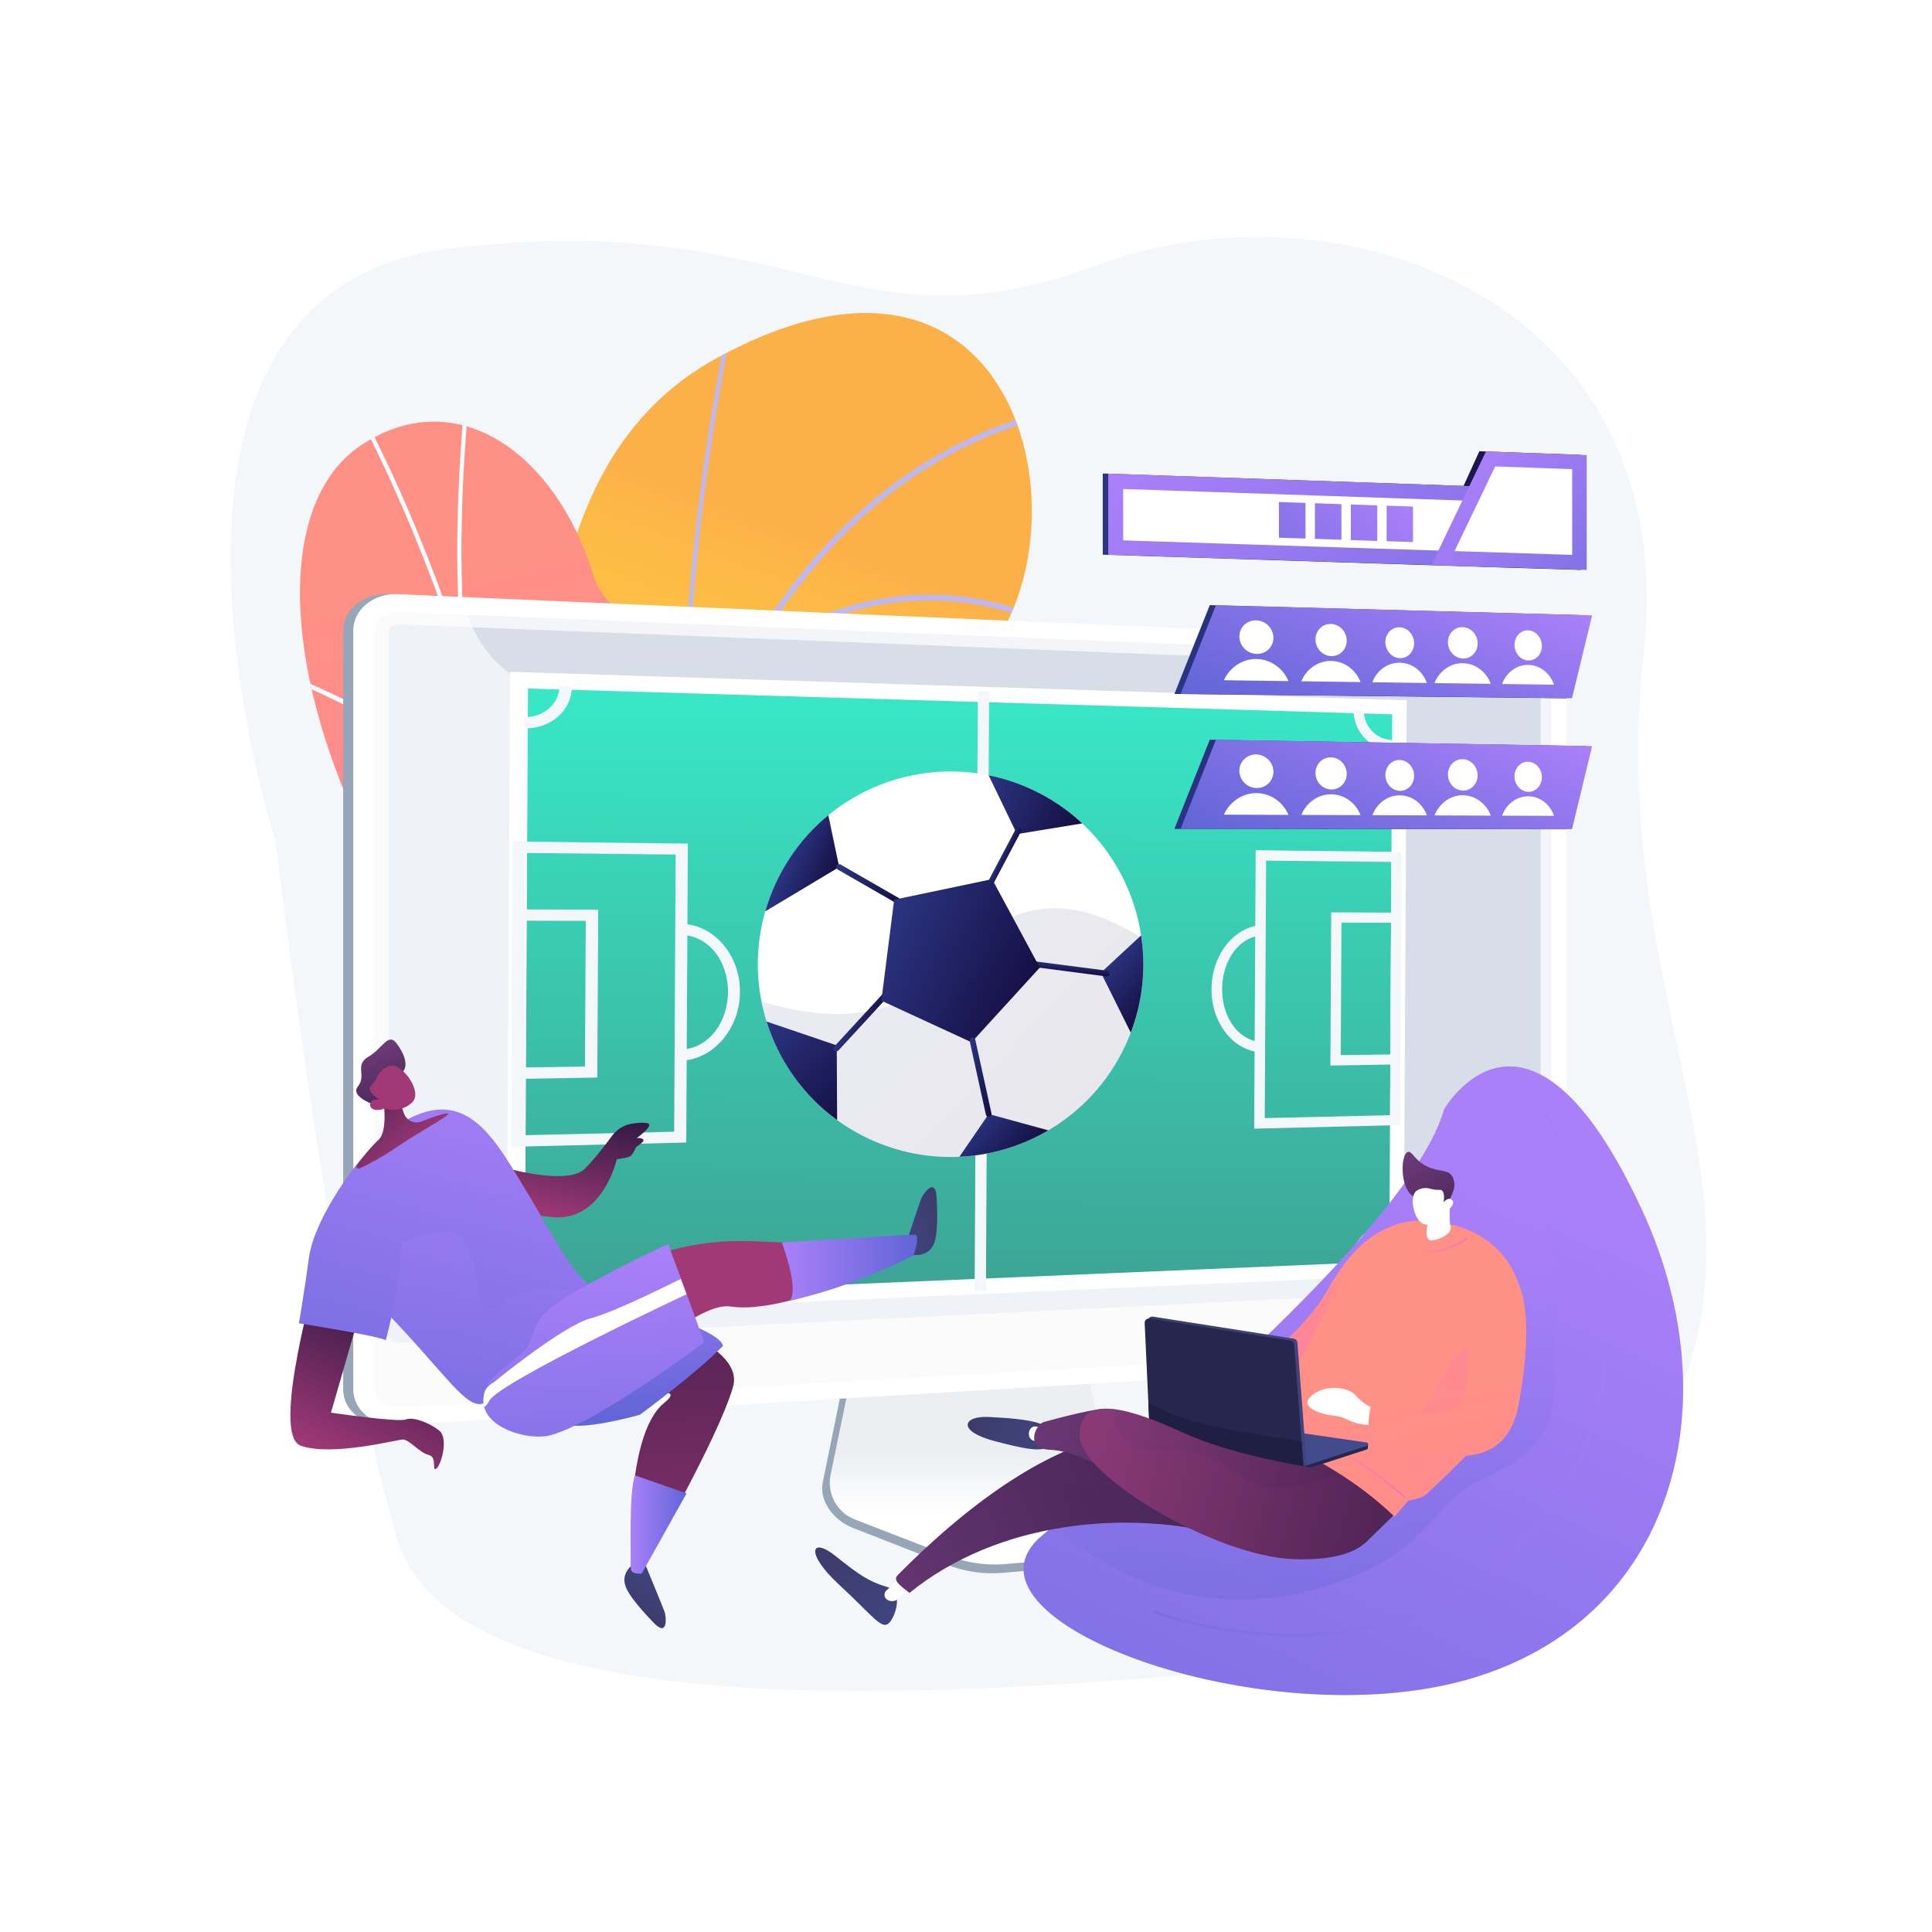 <?xml version="1.0" encoding="utf-8"?>
<!-- Generator: Adobe Illustrator 27.5.0, SVG Export Plug-In . SVG Version: 6.00 Build 0)  -->
<svg version="1.1" xmlns="http://www.w3.org/2000/svg" xmlns:xlink="http://www.w3.org/1999/xlink" x="0px" y="0px"
	 viewBox="0 0 3710 3710" style="enable-background:new 0 0 3710 3710;" xml:space="preserve">
<g id="Background">
	<g>
		<g>
			<rect style="fill:#FFFFFF;" width="3710" height="3710"/>
		</g>
	</g>
</g>
<g id="Illustration">
	<g>
		<path style="fill:#F4F7FA;" d="M3156.469,1252.867c74.719-680.547-585.066-916.981-1052.803-742.733
			c-471.532,175.662-580.849-115.53-1243.896-32.331C188.4,562.045,529.265,1615.927,529.265,1615.927
			S636.09,2532.344,762.65,2954.759c125.875,420.131,1330.766,268.13,1623.874,255.593c291.421-12.466,544.65,11.595,798.2-449.706
			C3437.809,2300.186,3081.997,1931.158,3156.469,1252.867z"/>
		<g>
			<defs>
				<rect id="SVGID_1_" x="513.6" y="543.878" width="1500.067" height="2140.973"/>
			</defs>
			<clipPath id="SVGID_00000096017354070586835930000003052394917094546600_">
				<use xlink:href="#SVGID_1_"  style="overflow:visible;"/>
			</clipPath>
			<g style="clip-path:url(#SVGID_00000096017354070586835930000003052394917094546600_);">
				<g>
					<defs>
						<path id="SVGID_00000136381675233090156320000017901346122598899100_" d="M1352.225,3253.958
							c-193.014-397.096,78.137-583.979,182.401-685.117c157.238-152.524,243.716-379.749,16.212-493.513
							c-227.503-113.764,7.349-570.346,289.085-767.135c275.699-192.572,162.933-963.33-464.175-620.278
							c-374.508,204.87-321.94,730.793-342.852,1002.999c-20.912,272.206-327.822,277.645-226.512,617.275
							c86.537,290.106,200.491,642.827,68.36,831.549C742.614,3328.46,1446.826,3448.583,1352.225,3253.958z"/>
					</defs>
					<clipPath id="SVGID_00000021095061519010294790000004244495942800899254_">
						<use xlink:href="#SVGID_00000136381675233090156320000017901346122598899100_"  style="overflow:visible;"/>
					</clipPath>
					
						<linearGradient id="SVGID_00000146471382882168914530000006633501541679233434_" gradientUnits="userSpaceOnUse" x1="1677.786" y1="1080.624" x2="817.13" y2="3338.09">
						<stop  offset="0" style="stop-color:#FCB148"/>
						<stop  offset="0.052" style="stop-color:#FDBA46"/>
						<stop  offset="0.142" style="stop-color:#FFC244"/>
						<stop  offset="0.318" style="stop-color:#FFC444"/>
						<stop  offset="0.485" style="stop-color:#FDB946"/>
						<stop  offset="0.775" style="stop-color:#F99C4D"/>
						<stop  offset="0.866" style="stop-color:#F8924F"/>
						<stop  offset="1" style="stop-color:#F8924F"/>
					</linearGradient>
					
						<path style="clip-path:url(#SVGID_00000021095061519010294790000004244495942800899254_);fill:url(#SVGID_00000146471382882168914530000006633501541679233434_);" d="
						M1839.922,1308.193c-281.734,196.787-472.642,593.314-262.766,758.049c185.496,145.596,114.708,350.074-42.529,502.598
						c-78.26,75.912-250.523,200.131-249.984,425.277c-14.019-2.136,130.379,360.68,116.162,364.449
						c-63.409,16.81-189.373-37.268-192.289,45.768L831.88,3249.842c9.241-88.017,43.607-169.189,96.974-245.415
						c132.13-188.722-35.933-406.132-122.471-696.24c-101.308-339.629,205.603-345.069,226.513-617.274
						c20.911-272.205-31.656-798.127,342.854-1003C2002.857,344.862,2115.625,1115.62,1839.922,1308.193z"/>
					<path style="clip-path:url(#SVGID_00000021095061519010294790000004244495942800899254_);fill:#BEB8F2;" d="M2052.685,790.653
						l-1.473-10.919c-285.192,57.539-510.303,249.735-669.071,571.234c-19.217,38.917-37.457,79.761-54.744,122.438
						c-26.142-365.153,81.326-863.253,82.428-868.31l-8.004-3.344c-1.123,5.152-112.005,519.032-81.564,887.526l0.853-0.094
						c-93.378,236.239-157.665,528.208-191.45,870.64c-6.782,68.749-12.077,137.274-16.138,204.986
						c-61.819-318.284-313.688-546.211-316.324-548.562l-4.516,9.108c2.703,2.413,270.421,244.722,318.713,576.716
						c-3.967,74.07-6.472,146.999-7.815,217.998c-0.005,0.025-0.012,0.049-0.017,0.074l0.014,0.005
						c-2.396,126.745-1.093,247.316,2.25,357.068l8.25-2.187c-3.278-108.617-4.548-227.803-2.2-353.045
						c99.373-513.98,633.923-611.541,639.207-611.912l-0.125-11.032c-5.085-0.282-518.192,96.046-638.115,579.156
						c3.41-134.479,11.116-275.209,25.098-416.862c35.764-362.346,117.808-772.324,296.349-1085.048
						c281.403-211.786,539.817-87.236,542.405-85.947l2.738-10.321c-2.573-1.288-254.088-122.695-532.199,74.076
						C1585.85,1021.012,1780.402,845.592,2052.685,790.653z M856.307,3053.153l-6.302,6.986c1.508,2.367,6.257,7.354,17.806,19.411
						c24.34,25.401,69.534,72.604,115.147,130.241l9.782-2.593c-47.303-60.466-94.668-109.929-119.889-136.252
						C864.554,3062.285,857.391,3054.812,856.307,3053.153z"/>
				</g>
			</g>
			<g style="clip-path:url(#SVGID_00000096017354070586835930000003052394917094546600_);">
				
					<linearGradient id="SVGID_00000147219413700093465580000008220321849293166478_" gradientUnits="userSpaceOnUse" x1="4110.445" y1="1102.039" x2="3543.805" y2="3569.9" gradientTransform="matrix(-1 0 0 1 4947.21 0)">
					<stop  offset="0" style="stop-color:#FF9085"/>
					<stop  offset="1" style="stop-color:#FB6FBB"/>
				</linearGradient>
				<path style="fill:url(#SVGID_00000147219413700093465580000008220321849293166478_);" d="M1373.617,2649.344
					c-22.469-18.577,20.509,60.501-9.249,60.501c-61.17,0-30.573,56.033-199.415,17.637H693.041
					c34.568-142.225,144.492-286.908,182.001-362.472c79.155-159.458,99.862-229.734-64.26-559.316
					c-274.043-426.292-301.573-829.265-116.93-951.013c187.085-123.359,374.888,22.5,443.534,244.175
					c43.921,141.829,183.068,52.966,265.276,234.641c72.155,159.463-69.541,413.483-120.383,556.192
					C1149.48,2262.439,1318.184,2440.497,1373.617,2649.344z"/>
				<g>
					<defs>
						<path id="SVGID_00000075863539081338324130000005662358867799151745_" d="M1345.881,2961.666
							c178.904-402.292-254.763-535.415-63.601-1071.976c50.843-142.709,192.538-396.729,120.381-556.192
							c-82.208-181.674-221.356-92.811-265.276-234.641c-68.645-221.675-256.45-367.534-443.532-244.176
							C509.211,976.43,536.74,1379.402,810.78,1805.695c164.122,329.582,143.418,399.858,64.263,559.316
							c-55.444,111.692-269.341,374.409-163.761,556.962C816.863,3104.526,1279.944,3109.935,1345.881,2961.666z"/>
					</defs>
					<clipPath id="SVGID_00000088096155385734174390000000461251730390656180_">
						<use xlink:href="#SVGID_00000075863539081338324130000005662358867799151745_"  style="overflow:visible;"/>
					</clipPath>
					<path style="clip-path:url(#SVGID_00000088096155385734174390000000461251730390656180_);fill:#FCFDFE;" d="M1063.755,2118.067
						c-25.595-365.382,298.714-889.361,301.995-894.609l-6.66-4.736c-3.063,4.905-284.896,460.297-303.729,820.272
						c-9.598-84.726-21.522-168.28-35.81-250.409c-10.51-60.414-22.341-120.129-35.369-179.08l0.046-0.023
						c-0.031-0.074-0.068-0.147-0.1-0.222c-24.239-109.643-52.753-216.543-85.373-319.869l0.125-0.018
						c-24.844-202.301-6.982-420.975-1.112-492.832c1.42-17.395,1.901-23.519,1.723-25.683l-7.971,0.756
						c0.116,1.654-0.695,11.598-1.726,24.187c-5.454,66.773-21.228,259.912-3.688,449.536c0.085,0.922-1.186,1.179-1.477,0.3
						c-8.036-24.349-16.283-48.505-24.779-72.423c-48.135-135.52-102.994-262.65-163.069-377.85
						c-10.468-20.078-22.221-39.987-33.593-59.24c-15.147-25.652-30.812-52.177-43.539-79.309l-7.154,3.823
						c12.901,27.505,28.671,54.209,43.921,80.036c11.311,19.158,23.009,38.968,33.37,58.841
						c59.889,114.838,114.586,241.586,162.584,376.725c45.857,129.122,85.055,264.692,117.212,404.922
						c-96.102-159.82-397.382-278.21-410.888-283.45l-2.733,8.024c3.46,1.344,346.501,136.092,420.577,306.389
						c12.939,58.603,24.696,117.965,35.144,178.019c46.532,267.479,68.227,549.982,64.479,839.661
						c-0.419,32.406-1.261,64.995-2.32,97.675h8.006c1.055-32.64,1.898-65.191,2.316-97.561
						c2.25-173.758-4.712-344.911-20.61-511.84L1063.755,2118.067z M723.721,2570.257c1.449,1.439,64.988,65.247,135.051,157.226
						h10.154c-72.033-95.431-138.26-161.996-139.743-163.47L723.721,2570.257z"/>
				</g>
			</g>
		</g>
		<g>
			<g>
				<path style="fill:#97A6B7;" d="M2187.577,2898.345c-34.931-11.586-61.039-41.232-68.402-77.67l-50.841-251.629l-434.911,15.444
					l-53.525,262.141c-7.496,36.713,22.511,73.544,57.071,87.066l181.957,71.193c33.843,13.241,70.221,18.515,106.378,15.422
					l384.541-32.897c11.241-0.962,20.258-9.798,21.566-21.134c1.309-11.336,9.184-24.065-1.535-27.621L2187.577,2898.345z"/>
				
					<linearGradient id="SVGID_00000031180626917831993910000017002827193179665541_" gradientUnits="userSpaceOnUse" x1="1964.567" y1="2667.23" x2="1964.567" y2="2909.733">
					<stop  offset="0.494" style="stop-color:#EBEFF2"/>
					<stop  offset="1" style="stop-color:#FFFFFF"/>
				</linearGradient>
				<path style="fill:url(#SVGID_00000031180626917831993910000017002827193179665541_);" d="M2191.881,2883.042
					c-34.896-11.441-60.978-40.714-68.333-76.694l-50.79-248.466l-424.31,15.266l-53.471,258.846
					c-7.489,36.251,12.325,72.604,46.85,85.956l181.774,70.298c33.809,13.075,70.151,18.283,106.271,15.229l384.154-32.483
					c11.23-0.95,20.238-9.675,21.545-20.869c1.307-11.194-5.449-21.76-16.158-25.271L2191.881,2883.042z"/>
			</g>
			<g>
				<g>
					<path style="fill:#97A6B7;" d="M744.742,2736.292c-47.163,2.812-85.747-27.785-85.747-68.219v-1457.34
						c0-40.434,38.584-71.659,85.747-69.615l2181.104,94.505c34.626,1.5,62.664,30.694,62.664,65.082v1239.457
						c0,34.389-28.038,64.039-62.664,66.103L744.742,2736.292z"/>
					<path style="fill:#FFFFFF;" d="M764.344,2736.292c-47.163,2.812-85.747-27.785-85.747-68.219v-1457.34
						c0-40.434,38.584-71.659,85.747-69.615l2181.104,94.505c34.626,1.5,62.663,30.694,62.663,65.082v1239.457
						c0,34.389-28.037,64.039-62.663,66.103L764.344,2736.292z"/>
					<path style="opacity:0.3;fill:#D8DEE8;" d="M2945.448,1264.793l-2181.104-89.727c-25.214-1.037-45.714,15.623-45.714,37.214
						v1133.426v320.168c0,21.592,20.5,37.917,45.714,36.469l2181.104-125.249c18.559-1.066,33.566-16.884,33.566-35.335v-283.335
						v-958.842C2979.015,1281.131,2964.008,1265.556,2945.448,1264.793z"/>
					<path style="fill:#D8DEE8;" d="M764.344,2578.539c-9.816,0.485-17.811-5.954-17.811-14.351v-1350.83
						c0-8.397,7.995-14.915,17.811-14.526l2181.104,86.382c7.239,0.287,13.123,6.379,13.123,13.579v1158.216
						c0,7.2-5.884,13.351-13.123,13.708L764.344,2578.539z"/>
				</g>
				<path style="opacity:0.6;fill:#FFFFFF;" d="M2717.75,2516.059c-183.495-113.506-55.33-436.233-261.4-598.385
					c-207.757-163.479-500.096,37.027-645.626-132.275c-108.36-126.06,18.432-278.272-85.034-396.824
					c-162.257-185.916-577.621,69.781-768.453-113.378c-27.095-26.005-54.436-65.457-69.997-128.754l-122.897-5.325
					c-47.163-2.044-85.747,29.181-85.747,69.615v1457.34c0,40.434,38.584,71.031,85.747,68.219l2181.104-130.027
					c34.626-2.064,62.663-31.714,62.663-66.103v-22.036C2863.286,2567.269,2774.75,2551.319,2717.75,2516.059z"/>
			</g>
		</g>
		<g>
			<polygon style="fill:#FFFFFF;" points="972.837,2525.088 979.445,1290.097 2701.362,1344.797 2695.456,2448.758 			"/>
			
				<linearGradient id="SVGID_00000165211477594924738620000012574222581955097766_" gradientUnits="userSpaceOnUse" x1="1841.619" y1="1343.345" x2="1841.619" y2="3659.434" gradientTransform="matrix(1 0.005 -0.005 1 9.466 -31.381)">
				<stop  offset="0" style="stop-color:#38E8C7"/>
				<stop  offset="1" style="stop-color:#425F63"/>
			</linearGradient>
			<polygon style="fill:url(#SVGID_00000165211477594924738620000012574222581955097766_);" points="2667.806,2422.199 
				1007.651,2492.589 1013.913,1322.161 2673.427,1371.705 			"/>
			<g>
				<g>
					<polygon style="fill:#F4F7FA;" points="1893.25,2478.451 1871.592,2479.403 1877.755,1327.429 1899.405,1328.104 					"/>
				</g>
				<g>
					<path style="fill:#F4F7FA;" d="M1886.044,2092.249c-111.664,2.089-203.257-82.727-202.688-189.097
						c0.569-106.37,93.075-192.342,204.725-191.655c110.046,0.676,197.966,85.515,197.411,189.13
						C2084.938,2004.241,1996.104,2090.19,1886.044,2092.249z M1887.972,1731.998c-99.55-0.479-181.911,76.235-182.418,171.014
						c-0.507,94.779,81.038,170.464,180.6,168.734c98.284-1.707,177.721-78.402,178.217-170.988
						C2064.866,1808.174,1986.244,1732.471,1887.972,1731.998z"/>
				</g>
				<g>
					<g>
						<path style="fill:#F4F7FA;" d="M1006.588,1398.622l0.116-21.684c37.106,0.982,67.316-25.215,67.498-59.148l23.977,0.725
							C1097.931,1364.719,1056.976,1399.888,1006.588,1398.622z"/>
					</g>
					<g>
						<path style="fill:#F4F7FA;" d="M2673.059,1440.487c-40.796-1.025-73.98-34.684-73.756-76.583l19.661,0.594
							c-0.164,30.685,24.202,55.741,54.198,56.535L2673.059,1440.487z"/>
					</g>
				</g>
				<g>
					<g>
						<path style="fill:#F4F7FA;" d="M1091.916,2489.016l-23.986,1.017c0.182-33.933-29.758-58.219-66.878-56.781l0.116-21.684
							C1051.573,2409.684,1092.146,2445.892,1091.916,2489.016z"/>
					</g>
					<g>
						<path style="fill:#F4F7FA;" d="M2613.292,2424.51l-19.669,0.834c0.209-39.106,33.762-74.571,74.573-76.096l-0.104,19.454
							C2638.085,2369.864,2613.457,2393.826,2613.292,2424.51z"/>
					</g>
				</g>
				<g>
					<g>
						<g>
							<g>
								<path style="fill:#F4F7FA;" d="M1317.806,2193.989l-336.301,8.218l3.137-586.215l336.236,3.931L1317.806,2193.989z
									 M1005.866,2179.935l288.733-6.669l2.848-532.323l-288.682-2.988L1005.866,2179.935z"/>
							</g>
							<g>
								<path style="fill:#F4F7FA;" d="M1147.009,2069.233l-164.808,2.704l1.742-325.675l164.79,0.603L1147.009,2069.233z
									 M1006.562,2049.86l116.736-1.76l1.497-279.799l-116.726-0.271L1006.562,2049.86z"/>
							</g>
						</g>
						<g>
							<path style="fill:#F4F7FA;" d="M1305.33,2036.998l0.114-21.28c53.133-0.702,92.19-50.363,92.514-110.775
								c0.323-60.412-38.205-109.586-91.334-109.62l0.114-21.279c63.051,0.125,114.626,58.782,114.241,130.755
								C1420.593,1976.772,1368.387,2036.081,1305.33,2036.998z"/>
						</g>
					</g>
					<g>
						<g>
							<g>
								<path style="fill:#F4F7FA;" d="M2688.672,2160.49l-280.27,6.849l2.861-534.669l280.216,3.276L2688.672,2160.49z
									 M2428.679,2147.07l240.628-5.558l2.602-486.34l-240.585-2.491L2428.679,2147.07z"/>
							</g>
							<g>
								<path style="fill:#F4F7FA;" d="M2689.295,2043.924l-134.545,2.208l1.574-294.114l134.53,0.492L2689.295,2043.924z
									 M2574.632,2026.226l95.301-1.436l1.353-252.897l-95.292-0.221L2574.632,2026.226z"/>
							</g>
						</g>
						<g>
							<path style="fill:#F4F7FA;" d="M2426.478,2020.689c-54.9,0.799-100.423-53.731-100.06-121.576
								c0.363-67.845,46.473-122.95,101.368-122.841l-0.106,19.779c-46.2-0.03-80.56,46.147-80.864,102.933
								c-0.304,56.786,33.564,102.535,79.768,101.925L2426.478,2020.689z"/>
						</g>
					</g>
				</g>
			</g>
		</g>
		<g>
			<g>
				<g>
					
						<linearGradient id="SVGID_00000122681603644756046220000009271532331097786804_" gradientUnits="userSpaceOnUse" x1="3295.074" y1="2213.088" x2="4256.771" y2="4267.482" gradientTransform="matrix(-1 0 0 1 6217.527 0)">
						<stop  offset="0" style="stop-color:#AA80F9"/>
						<stop  offset="0.996" style="stop-color:#6165D7"/>
					</linearGradient>
					<path style="fill:url(#SVGID_00000122681603644756046220000009271532331097786804_);" d="M2773.259,2129.792
						c0,0,162.03-280.563,381.158,196.56c170.629,371.526,60.348,784.853-334.397,898.267
						c-394.746,113.414-1011.289-115.639-817.765-277.063C2412.762,2605.141,2724.323,2301.632,2773.259,2129.792z"/>
					<g style="opacity:0.3;">
						
							<linearGradient id="SVGID_00000163033014622865189160000005715291225513560213_" gradientUnits="userSpaceOnUse" x1="3736.827" y1="2518.878" x2="3647.972" y2="3041.432" gradientTransform="matrix(-1 0 0 1 6217.527 0)">
							<stop  offset="0" style="stop-color:#AA80F9"/>
							<stop  offset="0.996" style="stop-color:#6165D7"/>
						</linearGradient>
						<path style="fill:url(#SVGID_00000163033014622865189160000005715291225513560213_);" d="M2976.576,2381.92
							c11.535,33.98,14.146,130.788,9.279,242.12c-4.342,99.314,4.674,151.237-153.331,223.472
							c-54.158,24.76-91.613,103.328-174.536,150.069c-37.595,21.19-179.22,97.859-362.122,66.878
							c-121.019-20.498-211.125-79.856-271.803-135.167c399.663-334.913,701.133-630.726,749.196-799.499
							c0,0,59.204-102.431,154.412-78.183C2904.574,2077.36,2896.731,2146.701,2976.576,2381.92z"/>
					</g>
					<g style="opacity:0.3;">
						
							<linearGradient id="SVGID_00000083794467580265067190000015629381047563345563_" gradientUnits="userSpaceOnUse" x1="3295.074" y1="2213.088" x2="4256.773" y2="4267.487" gradientTransform="matrix(-1 0 0 1 6217.527 0)">
							<stop  offset="0" style="stop-color:#AA80F9"/>
							<stop  offset="0.996" style="stop-color:#6165D7"/>
						</linearGradient>
						<path style="fill:url(#SVGID_00000083794467580265067190000015629381047563345563_);" d="M2188.208,3111.763
							c186.688,103.086,498.476,166.006,730.769-6.525c215.082-159.747,234.244-427.282,241.415-508.928
							c12.531-142.691-15.346-266.94-55.542-367.161c16.153,28.233,32.689,60.455,49.566,97.204
							c170.63,371.526,60.348,784.853-334.398,898.267c-388.554,111.635-991.999-108.536-826.276-269.417
							C2040.842,3008.33,2104.39,3065.48,2188.208,3111.763z"/>
					</g>
				</g>
				
					<linearGradient id="SVGID_00000130605232348358064620000017996053887614604941_" gradientUnits="userSpaceOnUse" x1="3055.712" y1="2626.103" x2="3926.913" y2="2626.103" gradientTransform="matrix(-1 0 0 1 6143.63 0)">
					<stop  offset="0" style="stop-color:#AA80F9"/>
					<stop  offset="0.996" style="stop-color:#6165D7"/>
				</linearGradient>
				<path style="opacity:0.3;fill:url(#SVGID_00000130605232348358064620000017996053887614604941_);" d="M2482.313,3142.377
					c5.531,0,11.083-0.063,16.702-0.187c144.18-3.219,346.603-51.11,492.148-260.966c122.93-177.247,106.477-377.284,71.029-513.881
					c-38.364-147.833-106.658-255.267-107.344-256.335c-0.768-1.196-2.355-1.536-3.545-0.774c-1.193,0.766-1.539,2.352-0.774,3.545
					c0.68,1.063,68.592,107.922,106.732,254.995c35.144,135.52,51.472,333.921-70.315,509.525
					c-144.316,208.082-345.058,255.568-488.045,258.758c-155.155,3.454-277.478-42.898-278.696-43.365
					c-1.315-0.513-2.805,0.151-3.316,1.474c-0.51,1.323,0.15,2.809,1.474,3.315
					C2219.545,3098.938,2334.242,3142.372,2482.313,3142.377z"/>
			</g>
			<g>
				<g>
					<g>
						
							<linearGradient id="SVGID_00000155855773342394242980000015949396117917555612_" gradientUnits="userSpaceOnUse" x1="362.439" y1="4560.606" x2="562.178" y2="4560.606" gradientTransform="matrix(-0.657 -0.754 -0.754 0.657 5392.832 388.163)">
							<stop  offset="0" style="stop-color:#40447E"/>
							<stop  offset="0.996" style="stop-color:#3C3B6B"/>
						</linearGradient>
						<path style="fill:url(#SVGID_00000155855773342394242980000015949396117917555612_);" d="M1708.057,3115.84
							c10.29-11.076,28.726-58.757-4.9-68.552c-33.812-9.851-52.605-22.325-99.164-59.648c-46.559-37.323-58.517-5.274,7.244,55.343
							C1676.998,3103.599,1693.426,3131.591,1708.057,3115.84z"/>
						<path style="fill:#FFFFFF;" d="M1752.113,3046.214l-27.696,24.182c-5.785,5.051-14.203,5.701-20.694,1.596
							c-3.025-1.913-4.963-5.148-5.22-8.718c-0.257-3.57,1.196-7.05,3.915-9.377l40.484-34.64L1752.113,3046.214z"/>
					</g>
					<g>
						
							<linearGradient id="SVGID_00000059291345984863238030000003245019459790127028_" gradientUnits="userSpaceOnUse" x1="3379.172" y1="2865.464" x2="4366.784" y2="3390.032" gradientTransform="matrix(-0.998 -0.061 -0.061 0.998 6180.062 49.907)">
							<stop  offset="0" style="stop-color:#311944"/>
							<stop  offset="1" style="stop-color:#6B3976"/>
						</linearGradient>
						<path style="fill:url(#SVGID_00000059291345984863238030000003245019459790127028_);" d="M2581.647,2813.354
							c48.937,42.869-53.212,183.456-216.393,137.889c-197.746-55.22-449.236-30.405-618.765,107.625
							c-9.835-8.749-34.194-22.477-23.054-33.742c153.146-154.863,294.992-243.766,412.483-267.62
							C2313.546,2721.442,2442.307,2691.29,2581.647,2813.354z"/>
						<g style="opacity:0.24;">
							<path style="fill:#552D63;" d="M2007.958,2872.237c-28.687,16.687-34.802-17.217-49.601-39.521
								c63.525-39.005,123.179-64.169,177.562-75.21c177.627-36.065,306.389-66.216,445.729,55.848
								c48.937,42.869-53.212,183.456-216.394,137.889c-59.018-16.48-122.853-25.649-187.838-26.99
								C2125.145,2891.384,2082.377,2815.961,2007.958,2872.237z"/>
						</g>
					</g>
				</g>
				<g>
					
						<linearGradient id="SVGID_00000029035782911522949280000016886283792186794125_" gradientUnits="userSpaceOnUse" x1="3005.208" y1="3100.459" x2="3900.745" y2="2934.075" gradientTransform="matrix(-0.998 -0.061 -0.061 0.998 6180.062 49.907)">
						<stop  offset="0" style="stop-color:#311944"/>
						<stop  offset="1" style="stop-color:#893976"/>
					</linearGradient>
					<path style="fill:url(#SVGID_00000029035782911522949280000016886283792186794125_);" d="M2610.531,2959.803l10.044,3.839
						c0,0,64.976-61.345,76.556-76.978c14.129-19.074-144.977-67.711-196.644-131.343c-54.291-66.863-11.398,79.38-11.398,79.38
						L2610.531,2959.803z"/>
				</g>
				<g>
					
						<linearGradient id="SVGID_00000142176980356995178870000017249453330960276373_" gradientUnits="userSpaceOnUse" x1="3639.146" y1="2448.889" x2="3543.944" y2="2766.23" gradientTransform="matrix(-1 0 0 1 6143.63 0)">
						<stop  offset="0" style="stop-color:#FF9085"/>
						<stop  offset="1" style="stop-color:#FB6FBB"/>
					</linearGradient>
					<path style="fill:url(#SVGID_00000142176980356995178870000017249453330960276373_);" d="M2669.455,2357.927
						c0,0-57.682,7.907-120.933,120.064c-47.555,84.326-150.804,154.188-150.804,154.188l-10.601,66.354l85.692,15.054
						l30.653-20.185l83.62-177.913L2669.455,2357.927z"/>
					<g>
						
							<linearGradient id="SVGID_00000120535685328478390880000011122496746212453524_" gradientUnits="userSpaceOnUse" x1="3326.679" y1="2844.849" x2="2928.154" y2="4293.6" gradientTransform="matrix(-0.998 -0.061 -0.061 0.998 6180.062 49.907)">
							<stop  offset="0" style="stop-color:#FF9085"/>
							<stop  offset="1" style="stop-color:#FB6FBB"/>
						</linearGradient>
						<path style="fill:url(#SVGID_00000120535685328478390880000011122496746212453524_);" d="M2781.299,2350.774
							c0,0,142.189,17.536,145.242,181.147c2.818,150.986-51.657,209.483-185.326,335.38
							c-13.441,12.659-35.238,12.664-36.852,14.485c-8.684,9.793-17.486,19.997-26.38,30.67
							c-119.628-114.802-254.517-153.681-254.517-153.681s124.75-258.084,179.567-343.632
							C2659.551,2326.939,2744.794,2342.001,2781.299,2350.774z"/>
						<g style="opacity:0.3;">
							
								<linearGradient id="SVGID_00000104694874209071984560000004016660125266022290_" gradientUnits="userSpaceOnUse" x1="3380.208" y1="3007.349" x2="3282.335" y2="2624.556" gradientTransform="matrix(-0.998 -0.061 -0.061 0.998 6180.062 49.907)">
								<stop  offset="0" style="stop-color:#FF9085"/>
								<stop  offset="1" style="stop-color:#FB6FBB"/>
							</linearGradient>
							<path style="fill:url(#SVGID_00000104694874209071984560000004016660125266022290_);" d="M2545.227,2731.913
								c60.021,32.114,145.087,28.482,176.371-11.26c23.558-29.93,27.376-41.083,56.056-88.084
								c23.072-37.812,34.304-43.873,84.715-75.707c19.024-12.014,40.616-29.403,61.79-55.467
								c1.337,9.576,2.181,19.711,2.383,30.526c2.818,150.987-51.657,209.483-185.325,335.381
								c-13.441,12.659-35.238,12.664-36.853,14.484c-8.683,9.794-17.485,19.996-26.379,30.67
								c-119.628-114.802-254.517-153.681-254.517-153.681s20.703-40.593,48.123-97.669
								C2491.477,2694.428,2506.723,2711.311,2545.227,2731.913z"/>
						</g>
					</g>
					<path style="fill:#FFFFFF;" d="M2643.266,2736.716c0,0-26.947,1.244-46.085-6.465s-17.563-9.479-39.592-12.276
						c-21.413-2.719-63.588-15.428-39.71-37.146c26.578-24.173,72.135-17.396,85.226-1.348
						c12.618,15.469,34.491,25.293,34.491,25.293L2643.266,2736.716z"/>
					
						<linearGradient id="SVGID_00000068668452770211570060000000488900753935671983_" gradientUnits="userSpaceOnUse" x1="3227.528" y1="2817.574" x2="2829.004" y2="4266.322" gradientTransform="matrix(-0.998 -0.061 -0.061 0.998 6180.062 49.907)">
						<stop  offset="0" style="stop-color:#FF9085"/>
						<stop  offset="1" style="stop-color:#FB6FBB"/>
					</linearGradient>
					<path style="fill:url(#SVGID_00000068668452770211570060000000488900753935671983_);" d="M2883.614,2432.327
						c0,0,78.97,9.195,32.89,263.492c-23.899,131.891-142.037,113.324-284.692,58.828c-9.657-20.202,2.771-63.021,2.771-63.021
						s177.234,73.077,181.82-33.533C2821.543,2538.564,2837.539,2419.7,2883.614,2432.327z"/>
					
						<linearGradient id="SVGID_00000134208495082628393900000004777859272819400112_" gradientUnits="userSpaceOnUse" x1="2708.379" y1="2378.706" x2="2818.521" y2="2378.706">
						<stop  offset="0" style="stop-color:#FF9085"/>
						<stop  offset="1" style="stop-color:#FB6FBB"/>
					</linearGradient>
					<path style="fill:url(#SVGID_00000134208495082628393900000004777859272819400112_);" d="M2748.215,2404.875
						c33.801,0,68.138-25.028,69.784-26.244c0.57-0.42,0.691-1.224,0.269-1.794c-0.422-0.572-1.226-0.688-1.793-0.269
						c-0.454,0.334-45.59,33.246-82.126,24.109c-10.123-2.527-17.051-7.481-20.593-14.719c-6.747-13.777,0.898-31.447,0.975-31.622
						c0.286-0.649-0.008-1.406-0.655-1.692c-0.66-0.281-1.408,0.011-1.692,0.654c-0.34,0.768-8.198,18.947-0.935,33.787
						c3.893,7.948,11.389,13.358,22.276,16.079C2738.478,2404.353,2743.341,2404.875,2748.215,2404.875z"/>
					
						<linearGradient id="SVGID_00000042710963936068655010000012214808240070769592_" gradientUnits="userSpaceOnUse" x1="2453.76" y1="2803.825" x2="2699.247" y2="2803.825">
						<stop  offset="0" style="stop-color:#FF9085"/>
						<stop  offset="1" style="stop-color:#FB6FBB"/>
					</linearGradient>
					<path style="fill:url(#SVGID_00000042710963936068655010000012214808240070769592_);" d="M2697.963,2876.557
						c0.352,0,0.7-0.145,0.952-0.425c0.476-0.524,0.434-1.337-0.093-1.811c-1.273-1.148-128.561-115.088-243.473-143.185
						c-0.703-0.187-1.383,0.258-1.553,0.941c-0.167,0.689,0.255,1.383,0.941,1.553c114.284,27.941,241.098,141.454,242.367,142.596
						C2697.348,2876.447,2697.658,2876.557,2697.963,2876.557z"/>
				</g>
				<g>
					<path style="fill:#FFFFFF;" d="M2785.84,2293.639c0,0-4.409,50.735-0.426,60.344c3.984,9.609-8.602,22.708-33.474,27.755
						c-24.872,5.046-5.18-50.595-5.18-50.595L2785.84,2293.639z"/>
					
						<linearGradient id="SVGID_00000041295005652584101800000018107907823026434203_" gradientUnits="userSpaceOnUse" x1="-2078.29" y1="2003.493" x2="-2162.559" y2="1789.464" gradientTransform="matrix(0.988 -0.155 0.155 0.988 4575.006 118.478)">
						<stop  offset="0" style="stop-color:#311944"/>
						<stop  offset="1" style="stop-color:#6B3976"/>
					</linearGradient>
					<path style="fill:url(#SVGID_00000041295005652584101800000018107907823026434203_);" d="M2714.176,2297.41
						c-25.853-14.098-25.307-80.279-10.688-85.32c8.396-2.895,12.528,17.504,40.224,29.311c21.569,9.195,36.914,4.433,44.781,17.124
						c3.696,5.962,5.109,14.756,3.909,22.158c-0.618,3.813-2.333,8.75-6.436,18.348c-3.64,8.516-3.344,8.191-4.484,10.683
						c-2.74,5.988-8.29,16.26-19.67,29.185c-1.532-3.643-3.687-8.111-6.73-12.842c-1.17-1.82-5.841-8.915-12.063-14.421
						C2731.688,2301.611,2721.589,2301.453,2714.176,2297.41z"/>
					<path style="fill:#FFFFFF;" d="M2776.979,2325.375c0,0-9.681,23.688-36.137,26.196c-23.686,2.245-35.577-49.771-22.398-63.335
						c4.396-4.525,14.151-7.679,22.653-6.708c5.021,0.573,6.969,2.309,15.191,3.086c7.584,0.717,9.512-0.421,12.006,1.075
						c3.122,1.872,6.048,7.22,3.93,23.326c3.743-5.248,8.832-7.85,12.924-6.666c0.653,0.189,2.439,1.026,3.612,2.539
						C2793.002,2310.365,2788.753,2318.916,2776.979,2325.375z"/>
				</g>
				<g>
					<path style="fill:#26264F;" d="M2624.328,2770.89c1.297,0.188,2.487,1.127,2.816,2.359c0.048,0.181-0.456,6.628-0.439,6.82
						c0.127,1.498-0.794,2.887-2.225,3.352l-120.907,39.273l-225.95-88.488l107.357,8.209L2624.328,2770.89z"/>
					<path style="fill:#444B8C;" d="M2624.382,2770.017c1.488,0.216,2.631,1.429,2.759,2.928c0.127,1.498-0.794,2.887-2.224,3.352
						l-120.909,39.273l-225.953-88.489l107.359,8.209L2624.382,2770.017z"/>
					
						<linearGradient id="SVGID_00000119098354644459201370000004817872250000694207_" gradientUnits="userSpaceOnUse" x1="3495.076" y1="2851.014" x2="3816.391" y2="2851.014" gradientTransform="matrix(-0.998 -0.061 -0.061 0.998 6180.062 49.907)">
						<stop  offset="0" style="stop-color:#40447E"/>
						<stop  offset="0.996" style="stop-color:#3C3B6B"/>
					</linearGradient>
					<path style="fill:url(#SVGID_00000119098354644459201370000004817872250000694207_);" d="M2509.359,2813.808l-18.011-235.704
						c-0.289-3.778-3.137-6.861-6.88-7.446l-270.588-42.353c-2.423-0.379-4.888,0.35-6.714,1.988
						c-1.826,1.637-2.82,4.008-2.707,6.458l10.156,219.691c0.175,3.791,2.939,6.962,6.671,7.653l281.104,52.043L2509.359,2813.808z"
						/>
					<path style="fill:#26264F;" d="M2503.573,2822.694l-18.576-240.898c-0.291-3.775-3.139-6.855-6.879-7.441l-270.592-42.354
						c-2.423-0.379-4.888,0.35-6.714,1.988c-1.826,1.637-2.82,4.008-2.707,6.458l10.157,219.723c0.175,3.777,2.919,6.94,6.633,7.646
						L2503.573,2822.694z"/>
					<path style="fill:#1F1F44;" d="M2503.572,2822.693l-288.678-54.878c-3.714-0.706-6.458-3.869-6.633-7.646l-3.063-66.266
						c85.995,48.836,193.766,55.047,294.199,74.637L2503.572,2822.693z"/>
				</g>
				<g>
					
						<linearGradient id="SVGID_00000150807115574465358690000014637789633220943279_" gradientUnits="userSpaceOnUse" x1="2652.559" y1="3786.867" x2="2812.152" y2="3786.867" gradientTransform="matrix(-0.926 -0.377 -0.377 0.926 5897.213 267.383)">
						<stop  offset="0" style="stop-color:#40447E"/>
						<stop  offset="0.996" style="stop-color:#3C3B6B"/>
					</linearGradient>
					<path style="fill:url(#SVGID_00000150807115574465358690000014637789633220943279_);" d="M2014.632,2773.317
						c3.947-13.704,12.669-28.847-18.465-39.895c-22.6-8.021-61.86-10.598-97.543-12.428c-50.003-2.564-61.504,27.352,11.572,46.384
						C1958.053,2779.842,2009.02,2792.803,2014.632,2773.317z"/>
					<path style="fill:#FFFFFF;" d="M1975.671,2752.337c-0.469,7.668,4.413,13.686,10.788,14.597
						c14.795,2.113,12.019-5.503,12.489-13.172c0.469-7.668,6.452-12.993-10.788-14.597
						C1981.748,2738.569,1976.141,2744.669,1975.671,2752.337z"/>
					
						<linearGradient id="SVGID_00000167395112558348921140000010725084367505337496_" gradientUnits="userSpaceOnUse" x1="3299.168" y1="3014.854" x2="4035.391" y2="2943.081" gradientTransform="matrix(-0.998 -0.061 -0.061 0.998 6180.062 49.907)">
						<stop  offset="0" style="stop-color:#311944"/>
						<stop  offset="1" style="stop-color:#6B3976"/>
					</linearGradient>
					<path style="fill:url(#SVGID_00000167395112558348921140000010725084367505337496_);" d="M2127.496,2708.235l-14.605-2.301
						c0,0-28.451,2.66-106.857,24.279c-16.785,2.785-39.668,51.772,9.513,53.695c49.182,1.923,109.039,38.546,109.039,38.546
						L2127.496,2708.235z"/>
					
						<linearGradient id="SVGID_00000109011356337165109010000005541953890312484513_" gradientUnits="userSpaceOnUse" x1="3016.1" y1="3159.075" x2="3911.641" y2="2992.69" gradientTransform="matrix(-0.998 -0.061 -0.061 0.998 6180.062 49.907)">
						<stop  offset="0" style="stop-color:#311944"/>
						<stop  offset="1" style="stop-color:#893976"/>
					</linearGradient>
					<path style="fill:url(#SVGID_00000109011356337165109010000005541953890312484513_);" d="M2638.127,2936.162
						c0,0-7.162,63.569-154.978,57.784c-147.817-5.784-411.881-159.233-410.218-239.754c1.663-80.521,99.926-48.354,201.667-1.812
						c85.874,39.284,218.522,62.036,245.708,66.254C2555.111,2824.035,2646.534,2905.627,2638.127,2936.162z"/>
					<g style="opacity:0.2;">
						
							<linearGradient id="SVGID_00000057839567938681016320000014460246199031844264_" gradientUnits="userSpaceOnUse" x1="3335.527" y1="3042.359" x2="3877.326" y2="2926.561" gradientTransform="matrix(-0.998 -0.061 -0.061 0.998 6180.062 49.907)">
							<stop  offset="0" style="stop-color:#311944"/>
							<stop  offset="1" style="stop-color:#6B3976"/>
						</linearGradient>
						<path style="fill:url(#SVGID_00000057839567938681016320000014460246199031844264_);" d="M2444.718,2856.496
							c-68.421-6.971-83.785-56.071-168.925-70.268c-55.174-9.2-74.657,7.096-102.783-11.742
							c-22.203-14.87-33.536-40.797-38.992-68.955c37.732,3.199,88.661,23.099,140.578,46.85
							c83.407,38.155,210.938,60.715,243.107,65.845c0.952,0.152,22.518-7.561,22.518-7.561s16.053,9.173,27.565,16.416
							C2522.933,2851.123,2469.708,2859.041,2444.718,2856.496z"/>
					</g>
				</g>
			</g>
		</g>
		<g>
			<g>
				<path style="fill:#FFFFFF;" d="M2013.043,2170.572c-51.779,30.388-110.413,48.01-170.686,50.785
					c-57.339,2.694-116.284-7.998-172.04-33.716c-22.511-10.39-43.416-22.711-62.803-36.759
					c-65.678-47.655-112.206-114.665-135.471-189.246c-3.957-12.669-7.216-25.571-9.802-38.624
					c-11.085-56.199-9.275-115.373,7.215-172.881c5.162-18.007,11.745-35.979,19.867-53.593
					c24.262-52.545,59.376-96.813,101.309-131.129c84.791-69.546,197.904-98.945,307.817-76.633
					c27.689,5.495,55.145,14.393,81.978,26.767c36.939,17.056,69.654,39.309,97.808,65.646
					c61.339,57.321,100.717,133.535,113.03,214.982c0.255,1.645,0.496,3.304,0.723,4.95c8.311,59.767,2.109,122.127-20.609,181.834
					c-3.052,7.932-6.362,15.883-9.958,23.692C2128.573,2077.817,2075.971,2133.664,2013.043,2170.572z"/>
				
					<linearGradient id="SVGID_00000011729739201947124880000013191553879492675756_" gradientUnits="userSpaceOnUse" x1="3258.223" y1="2065.784" x2="3379.156" y2="2065.784" gradientTransform="matrix(0.723 0.691 -0.691 0.723 1206.138 -1898.598)">
					<stop  offset="0" style="stop-color:#2B3582"/>
					<stop  offset="1" style="stop-color:#150E42"/>
				</linearGradient>
				<path style="fill:url(#SVGID_00000011729739201947124880000013191553879492675756_);" d="M2171.378,1982.955l-54.133-108.932
					l-3.093-6.234l4.995-4.648l69.255-64.306l2.861-2.664c0.255,1.645,0.496,3.304,0.723,4.95
					C2200.298,1860.888,2194.095,1923.248,2171.378,1982.955z"/>
				
					<linearGradient id="SVGID_00000054947627374083240350000008421166267399817660_" gradientUnits="userSpaceOnUse" x1="2351.965" y1="2600.729" x2="2553.93" y2="2600.729" gradientTransform="matrix(0.908 0.419 -0.419 0.908 837.968 -1826.537)">
					<stop  offset="0" style="stop-color:#2B3582"/>
					<stop  offset="1" style="stop-color:#150E42"/>
				</linearGradient>
				<path style="fill:url(#SVGID_00000054947627374083240350000008421166267399817660_);" d="M2078.227,1581.192l-125.29,20.505
					l-54.496-112.925c27.697,5.493,55.156,14.398,81.983,26.776C2017.362,1532.591,2050.074,1554.845,2078.227,1581.192z"/>
				
					<linearGradient id="SVGID_00000116204899297278115090000014780312819994028949_" gradientUnits="userSpaceOnUse" x1="2067.555" y1="2873.706" x2="2165.226" y2="2873.706" gradientTransform="matrix(0.908 0.419 -0.419 0.908 837.968 -1826.537)">
					<stop  offset="0" style="stop-color:#2B3582"/>
					<stop  offset="1" style="stop-color:#150E42"/>
				</linearGradient>
				<path style="fill:url(#SVGID_00000116204899297278115090000014780312819994028949_);" d="M1611.459,1664.989l-142.006,85.153
					c5.157-18.019,11.748-35.983,19.878-53.604c24.249-52.554,59.361-96.817,101.297-131.13L1611.459,1664.989z"/>
				
					<linearGradient id="SVGID_00000016071558217575108680000016535427501329928636_" gradientUnits="userSpaceOnUse" x1="2858.71" y1="2601.142" x2="3087.394" y2="2601.142" gradientTransform="matrix(0.723 0.691 -0.691 0.723 1206.138 -1898.598)">
					<stop  offset="0" style="stop-color:#2B3582"/>
					<stop  offset="1" style="stop-color:#150E42"/>
				</linearGradient>
				<path style="fill:url(#SVGID_00000016071558217575108680000016535427501329928636_);" d="M1607.513,2150.882
					c-65.678-47.655-112.206-114.665-135.471-189.246l132.653,45.065l2.114,0.723l0.06,11.46L1607.513,2150.882z"/>
				
					<linearGradient id="SVGID_00000119837931409048710000000003078055992676921249_" gradientUnits="userSpaceOnUse" x1="3289.829" y1="2462.543" x2="3394.251" y2="2462.543" gradientTransform="matrix(0.723 0.691 -0.691 0.723 1206.138 -1898.598)">
					<stop  offset="0" style="stop-color:#2B3582"/>
					<stop  offset="1" style="stop-color:#150E42"/>
				</linearGradient>
				<path style="fill:url(#SVGID_00000119837931409048710000000003078055992676921249_);" d="M2013.043,2170.572
					c-51.779,30.388-110.413,48.01-170.686,50.785l53.106-77.562l3.103-4.55l5.324,1.461L2013.043,2170.572z"/>
				
					<linearGradient id="SVGID_00000171703431275460918140000001110508967814516394_" gradientUnits="userSpaceOnUse" x1="2436.137" y1="2696.876" x2="2453.576" y2="2696.876" gradientTransform="matrix(0.908 0.419 -0.419 0.908 837.968 -1826.537)">
					<stop  offset="0" style="stop-color:#2B3582"/>
					<stop  offset="1" style="stop-color:#150E42"/>
				</linearGradient>
				<path style="fill:url(#SVGID_00000171703431275460918140000001110508967814516394_);" d="M1897.48,1704.923
					c-0.094-0.043-0.182-0.084-0.27-0.136c-2.689-1.419-3.723-4.754-2.304-7.443l56.244-106.584c1.424-2.686,4.814-3.778,7.452-2.3
					c2.689,1.419,3.723,4.754,2.305,7.442l-56.244,106.584C1903.285,1705.087,1900.118,1706.14,1897.48,1704.923z"/>
				
					<linearGradient id="SVGID_00000162330842951635024820000015676597604231869827_" gradientUnits="userSpaceOnUse" x1="-405.575" y1="2949.205" x2="-388.133" y2="2949.205" gradientTransform="matrix(-0.082 0.997 -1.142 -0.095 5391.784 2534.818)">
					<stop  offset="0" style="stop-color:#2B3582"/>
					<stop  offset="1" style="stop-color:#150E42"/>
				</linearGradient>
				<path style="fill:url(#SVGID_00000162330842951635024820000015676597604231869827_);" d="M1986.034,1856.737
					c-2.132-0.984-3.474-3.264-3.157-5.713c0.392-3.021,3.153-5.15,6.176-4.762l136.89,17.761c3.023,0.399,5.148,3.158,4.755,6.179
					c-0.391,3.021-3.152,5.15-6.175,4.763l-136.891-17.763C1987.063,1857.128,1986.528,1856.965,1986.034,1856.737z"/>
				
					<linearGradient id="SVGID_00000005960269135184411480000010035056644532274058_" gradientUnits="userSpaceOnUse" x1="2159.71" y1="2851.974" x2="2300.166" y2="2851.974" gradientTransform="matrix(0.908 0.419 -0.419 0.908 837.968 -1826.537)">
					<stop  offset="0" style="stop-color:#2B3582"/>
					<stop  offset="1" style="stop-color:#150E42"/>
				</linearGradient>
				<path style="fill:url(#SVGID_00000005960269135184411480000010035056644532274058_);" d="M1721.789,1734.814
					c-0.152-0.07-0.299-0.15-0.446-0.229l-112.633-64.823c-2.64-1.514-3.55-4.887-2.029-7.528c1.522-2.642,4.936-3.45,7.529-2.028
					l112.633,64.823c2.638,1.514,3.549,4.885,2.028,7.527C1727.436,1735.049,1724.35,1735.996,1721.789,1734.814z"/>
				
					<linearGradient id="SVGID_00000018954308898052680140000009114427775524011443_" gradientUnits="userSpaceOnUse" x1="2300.724" y1="3093.92" x2="2357.497" y2="3093.92" gradientTransform="matrix(0.908 0.419 -0.419 0.908 837.968 -1826.537)">
					<stop  offset="0" style="stop-color:#2B3582"/>
					<stop  offset="1" style="stop-color:#150E42"/>
				</linearGradient>
				<path style="fill:url(#SVGID_00000018954308898052680140000009114427775524011443_);" d="M1603.658,2018.452
					c-0.509-0.235-0.99-0.552-1.422-0.953c-2.242-2.066-2.385-5.547-0.326-7.785l100.958-109.608
					c2.064-2.236,5.571-2.397,7.789-0.318c2.242,2.066,2.385,5.547,0.326,7.786l-100.958,109.607
					C1608.361,2018.986,1605.775,2019.428,1603.658,2018.452z"/>
				
					<linearGradient id="SVGID_00000035494366783412507560000005626898737877650332_" gradientUnits="userSpaceOnUse" x1="2287.377" y1="2894.694" x2="2595.929" y2="2894.694" gradientTransform="matrix(0.908 0.419 -0.419 0.908 837.968 -1826.537)">
					<stop  offset="0" style="stop-color:#2B3582"/>
					<stop  offset="1" style="stop-color:#150E42"/>
				</linearGradient>
				<polygon style="fill:url(#SVGID_00000035494366783412507560000005626898737877650332_);" points="1692.48,1921.612 
					1717.068,1727.666 1905.171,1688.234 1996.711,1858.081 1865.636,2001.506 				"/>
				
					<linearGradient id="SVGID_00000085961889117657872130000004008232679077782680_" gradientUnits="userSpaceOnUse" x1="2531.499" y1="3098.685" x2="2630.132" y2="3098.685" gradientTransform="matrix(0.908 0.419 -0.419 0.908 837.968 -1826.537)">
					<stop  offset="0" style="stop-color:#2B3582"/>
					<stop  offset="1" style="stop-color:#150E42"/>
				</linearGradient>
				<path style="fill:url(#SVGID_00000085961889117657872130000004008232679077782680_);" d="M1896.262,2144.248
					c-1.515-0.699-2.695-2.074-3.078-3.827l-31.138-141.614c-0.657-2.971,1.227-5.908,4.197-6.564
					c2.976-0.667,5.915,1.223,6.568,4.203l31.137,141.615c0.657,2.971-1.225,5.908-4.197,6.564
					C1898.532,2144.891,1897.313,2144.733,1896.262,2144.248z"/>
			</g>
			<g style="opacity:0.1;">
				
					<linearGradient id="SVGID_00000158714108017949516830000004437948015335484583_" gradientUnits="userSpaceOnUse" x1="2824.942" y1="2324.446" x2="3408.404" y2="2324.446" gradientTransform="matrix(0.723 0.691 -0.691 0.723 1206.138 -1898.598)">
					<stop  offset="0" style="stop-color:#2B3582"/>
					<stop  offset="1" style="stop-color:#150E42"/>
				</linearGradient>
				<path style="fill:url(#SVGID_00000158714108017949516830000004437948015335484583_);" d="M2013.043,2170.572
					c-51.779,30.388-110.413,48.01-170.686,50.785c-57.339,2.694-116.284-7.998-172.04-33.716
					c-22.511-10.39-43.416-22.711-62.803-36.759c-65.678-47.655-112.206-114.665-135.471-189.246
					c-3.957-12.669-7.216-25.571-9.802-38.624c83.178,25.4,149.036,28.357,201.684,19.383c6.336-1.065,12.477-2.316,18.426-3.724
					c10.148-2.398,19.758-5.23,28.845-8.428c8.269-2.896,16.112-6.093,23.571-9.498c95.062-43.544,130.478-124.854,209.494-159.994
					c12.967-5.763,27.098-10.282,42.863-13.188c68.047-12.547,136.677,10.44,201.279,51.272c1.208,0.757,2.389,1.515,3.584,2.286
					c8.311,59.767,2.109,122.127-20.609,181.834c-3.052,7.932-6.362,15.883-9.958,23.692
					C2128.573,2077.817,2075.971,2133.664,2013.043,2170.572z"/>
			</g>
		</g>
		<g>
			
				<linearGradient id="SVGID_00000133530849665255901100000005325926535713977276_" gradientUnits="userSpaceOnUse" x1="1128.682" y1="2125.974" x2="1069.327" y2="2345.729">
				<stop  offset="0" style="stop-color:#311944"/>
				<stop  offset="1" style="stop-color:#A03976"/>
			</linearGradient>
			<path style="fill:url(#SVGID_00000133530849665255901100000005325926535713977276_);" d="M1214.668,2157.625
				c-15.811,2.234-30.046,10.77-39.473,23.663c-12.727,17.416-32.712,43.422-51.955,62.918c-31.682,32.101-146.443,0-146.443,0
				l-23.267,57.763c0,0,9.628,25.676,106.712,35.304c97.088,9.628,124.168-111.127,124.168-111.127s16.549-2.106,23.77-4.814
				s11.434-15.345,12.938-18.053c1.505-2.708,26.177-14.744,7.823-17.752c-2.196-0.36-4.302-0.315-6.314,0.006
				c10.31-7.682,20.752-16.394,23.765-23.174C1249.971,2154.309,1231.621,2155.23,1214.668,2157.625z"/>
			
				<linearGradient id="SVGID_00000044142651011255527160000017914838174478231185_" gradientUnits="userSpaceOnUse" x1="1179.518" y1="2167.001" x2="1235.973" y2="3308.637">
				<stop  offset="0" style="stop-color:#311944"/>
				<stop  offset="1" style="stop-color:#A03976"/>
			</linearGradient>
			<path style="fill:url(#SVGID_00000044142651011255527160000017914838174478231185_);" d="M1119.463,2497.081
				c8.949-0.776,317.091,64.855,288.206,165.954c-28.885,101.098-175.318,353.844-175.318,353.844l-19.657,4.799
				c0,0-16.85-262.791,62.585-327.566s-245.047,56.009-272.002,0C976.32,2638.102,1062.339,2502.031,1119.463,2497.081z"/>
			
				<linearGradient id="SVGID_00000074430312333884128260000014224671375504200102_" gradientUnits="userSpaceOnUse" x1="1205.094" y1="2352.553" x2="1238.793" y2="2723.247">
				<stop  offset="0" style="stop-color:#AA80F9"/>
				<stop  offset="0.996" style="stop-color:#6165D7"/>
			</linearGradient>
			<path style="fill:url(#SVGID_00000074430312333884128260000014224671375504200102_);" d="M1256.021,2519.411
				c0,0,125.196,35.589,132.391,64.992c-52.154,53.759-159.671,132.29-159.671,132.29s-123.564,35.536-148.438,14.609
				C1055.43,2710.374,1150.109,2516.201,1256.021,2519.411z"/>
			
				<linearGradient id="SVGID_00000142168716491321823400000010121127378410458047_" gradientUnits="userSpaceOnUse" x1="813.578" y1="2420.181" x2="1231.881" y2="2517.915">
				<stop  offset="0" style="stop-color:#311944"/>
				<stop  offset="1" style="stop-color:#A03976"/>
			</linearGradient>
			<path style="fill:url(#SVGID_00000142168716491321823400000010121127378410458047_);" d="M1071.477,2523.423
				c0,0,135.737-152.45,382.548-139.612s303.279-12.838,303.279-12.838v37.711c0,0-244.415,117.146-353.44,100.296
				s-378.772,349.832-476.661,174.916L1071.477,2523.423z"/>
			
				<linearGradient id="SVGID_00000008133570208275176850000003719462213386109316_" gradientUnits="userSpaceOnUse" x1="995.552" y1="2017.563" x2="725.957" y2="3015.707">
				<stop  offset="0" style="stop-color:#AA80F9"/>
				<stop  offset="0.996" style="stop-color:#6165D7"/>
			</linearGradient>
			<path style="fill:url(#SVGID_00000008133570208275176850000003719462213386109316_);" d="M931.688,2693.509
				c-1.735,0.866-3.272,1.493-4.621,1.877c-5.825,1.637-11.796,0.914-18.293-2.022c-35.914-16.128-88.437-99.366-220.682-227.423
				c-56.713-54.834-61.188-110.775-43.812-159.833c0.625-1.829,1.302-3.658,2.022-5.439
				c32.496-83.43,126.279-145.533,126.279-145.533c125.555-74.62,178.542,34.502,242.732,139.612
				c31.149,51.006,73.478,134.894,111.272,168.738c1.058,0.963,0.208,1.877,3.672,2.695c0,0,0,0,0,0.049
				c3.464,7.075,12.599,11.939,13.751,13.864C1150.269,2490.542,977.809,2671.026,931.688,2693.509z"/>
			
				<linearGradient id="SVGID_00000129196356647031515310000002976783126631626119_" gradientUnits="userSpaceOnUse" x1="781.318" y1="2192.982" x2="714.114" y2="2022.295">
				<stop  offset="0" style="stop-color:#311944"/>
				<stop  offset="1" style="stop-color:#6B3976"/>
			</linearGradient>
			<path style="fill:url(#SVGID_00000129196356647031515310000002976783126631626119_);" d="M723.489,2123.179
				c0,0-52.839-16.323-36.039-37.188s-7.204-40.916,19.837-56.633c27.041-15.716,37.88-46.607,53.596-26.555
				s24.929,45.264,10.839,56.91C757.631,2071.359,735.682,2131.373,723.489,2123.179z"/>
			
				<linearGradient id="SVGID_00000017507181273675648950000011702799390542838188_" gradientUnits="userSpaceOnUse" x1="882.942" y1="2288.877" x2="926.863" y2="3177.053">
				<stop  offset="0" style="stop-color:#AA80F9"/>
				<stop  offset="0.996" style="stop-color:#6165D7"/>
			</linearGradient>
			<path style="opacity:0.3;fill:url(#SVGID_00000017507181273675648950000011702799390542838188_);" d="M931.688,2693.509
				c-1.735,0.866-3.272,1.493-4.621,1.877c-5.825,1.637-11.796,0.914-18.293-2.022c-35.914-16.128-88.437-99.366-220.682-227.423
				c-56.713-54.834-61.188-110.775-43.812-159.833c0.625-1.829,1.302-3.658,2.022-5.439c29.896-7.221,47.037-3.418,57.098,4.718
				c22.482,18.053,5.825,53.967,32.11,72.55c37.649,26.623,95.612-30.281,140.237-8.087
				c52.909,26.237,25.806,133.112,66.628,141.633c18.632,3.9,25.18-18.101,66.003-30.86c58.062-18.245,94.841,10.689,115.785-8.568
				c1.73-1.541,3.366-3.467,4.814-5.825c7.894,7.075,13.239,11.939,14.391,13.864
				C1149.63,2490.542,977.809,2671.026,931.688,2693.509z"/>
			
				<linearGradient id="SVGID_00000021115157847137100620000000110433047400717199_" gradientUnits="userSpaceOnUse" x1="6351.267" y1="-586.866" x2="6320.462" y2="-324.207" gradientTransform="matrix(-0.813 0.583 0.583 0.813 6130.805 -1193.442)">
				<stop  offset="0" style="stop-color:#311944"/>
				<stop  offset="1" style="stop-color:#A03976"/>
			</linearGradient>
			<path style="fill:url(#SVGID_00000021115157847137100620000000110433047400717199_);" d="M775.802,2138.311
				c4.956,13.81,20.401,20.778,33.997,15.262c16.469-6.681,36.929-14.264,47.345-15.334c19.12-1.965-42.154,28.411-93.45,63.411
				c-32.024,21.851-58.094,35.196-73.164,42.139c-4.047,1.863-7.879-2.9-5.241-6.487c9.665-13.144,25.829-33.883,41.589-48.482
				c19.51-18.077,8.567-81.891,8.567-81.891l30.352,3.513L775.802,2138.311z"/>
			
				<linearGradient id="SVGID_00000062182117860348691300000013138513754069049533_" gradientUnits="userSpaceOnUse" x1="1822.169" y1="-4144.233" x2="1789.078" y2="-4061.507" gradientTransform="matrix(-0.374 0.927 0.927 0.374 5141.194 1950.4)">
				<stop  offset="0" style="stop-color:#311944"/>
				<stop  offset="1" style="stop-color:#A03976"/>
			</linearGradient>
			<path style="fill:url(#SVGID_00000062182117860348691300000013138513754069049533_);" d="M738.737,2128.763
				c0,0,29.105,10.206,52.516-11.648c20.962-19.57-16.446-71.878-39.216-70.837c-7.595,0.347-18.239,6.624-24.16,15.068
				c-3.497,4.987-3.49,8.13-9.361,16.169c-5.416,7.412-7.985,8.242-8.629,11.688c-0.809,4.311,1.676,11.226,17.895,22.192
				c-7.726-0.82-14.141,1.691-16.344,6.327c-0.352,0.74-1.026,3.02-0.598,5.286C712.389,2131.214,723.497,2134.218,738.737,2128.763
				z"/>
			
				<linearGradient id="SVGID_00000055678011345674338870000015380703782434352317_" gradientUnits="userSpaceOnUse" x1="1128.6" y1="2398.459" x2="1166.774" y2="3170.411">
				<stop  offset="0" style="stop-color:#AA80F9"/>
				<stop  offset="0.996" style="stop-color:#6165D7"/>
			</linearGradient>
			<path style="fill:url(#SVGID_00000055678011345674338870000015380703782434352317_);" d="M1352.451,2577.727
				c0,0-205.567,154.295-295.401,178.366c-37.404,10.013-115.687-9.196-127.431-54.738c-1.11-4.043-1.636-8.328-1.542-12.854
				c0-0.241,0.047-0.482,0.047-0.722c0.244-6.307,1.448-12.132,3.418-17.573c0.052-0.048,0.099-0.096,0.099-0.145
				c7.508-20.557,26.093-35.528,43.328-49.153c11.551-9.1,23.54-17.812,33.361-28.885c11.702-13.239,12.421-28.019,19.689-43.424
				c4.814-10.11,10.978-19.257,18.923-27.153c29.463-29.462,73.464-50.019,109.716-69.613
				c41.593-22.482,83.91-43.375,126.852-63.162c5.2,17.283,12.275,34.133,18.486,51.079c1.829,4.958,3.658,9.916,5.439,14.875
				l10.978,29.896C1329.776,2515.576,1341.088,2546.676,1352.451,2577.727z"/>
			<path style="fill:#FFFFFF;" d="M1318.413,2485.312c0,0-359.669,168.489-378.926,204.595c-4.043,7.559-7.367,10.924-9.868,11.646
				c-1.11-4.043-1.636-8.427-1.542-12.952c0-0.241,0.047-0.531,0.047-0.771c0.244-6.307,1.448-12.156,3.418-17.597
				c0.052-0.048,0.099-0.109,0.099-0.157c3.756-6.21,9.097-11.897,16.271-15.459c0,0,132.391-108.738,186.55-123.181
				c53.488-14.25,170.039-75.231,172.973-75.231c0.052,0,0.052,0,0.052,0L1318.413,2485.312z"/>
			
				<linearGradient id="SVGID_00000100367949304636416460000009006301729804862617_" gradientUnits="userSpaceOnUse" x1="-4001.334" y1="-3402.269" x2="-3914.255" y2="-3402.269" gradientTransform="matrix(0.962 -0.272 -0.272 -0.962 4652.759 -2002.636)">
				<stop  offset="0" style="stop-color:#40447E"/>
				<stop  offset="0.996" style="stop-color:#3C3B6B"/>
			</linearGradient>
			<path style="fill:url(#SVGID_00000100367949304636416460000009006301729804862617_);" d="M1754.33,2410.286
				c0.455-0.094,1.47-0.073,2.901-0.071c6.402,0.013,21.117-0.347,31.241-13.16c12.384-15.676,12.136-52.305,10.212-96.185
				c-1.923-43.882-26.824-6.538-29.435-0.037c-2.611,6.501-32.2,95.392-32.2,95.392L1754.33,2410.286z"/>
			
				<linearGradient id="SVGID_00000078017498169196934790000008568779208247774597_" gradientUnits="userSpaceOnUse" x1="2225.579" y1="-1454.956" x2="2312.663" y2="-1454.956" gradientTransform="matrix(-0.551 0.835 0.835 0.551 3711.224 1968.318)">
				<stop  offset="0" style="stop-color:#40447E"/>
				<stop  offset="0.996" style="stop-color:#3C3B6B"/>
			</linearGradient>
			<path style="fill:url(#SVGID_00000078017498169196934790000008568779208247774597_);" d="M1216.236,3003.22
				c-0.283,0.369-1.066,1.016-2.15,1.948c-4.856,4.172-15.762,14.057-15.058,30.372c0.863,19.958,24.979,47.531,55.1,79.498
				c30.121,31.969,24.581-12.572,22.311-19.2c-2.269-6.628-37.933-93.261-37.933-93.261L1216.236,3003.22z"/>
			
				<linearGradient id="SVGID_00000008114235194724853580000012375322374777224118_" gradientUnits="userSpaceOnUse" x1="1210.852" y1="2927.536" x2="1318.413" y2="2927.536">
				<stop  offset="0" style="stop-color:#AA80F9"/>
				<stop  offset="0.996" style="stop-color:#6165D7"/>
			</linearGradient>
			<path style="fill:url(#SVGID_00000008114235194724853580000012375322374777224118_);" d="M1219.528,2833.195l98.885,34.443
				l-86.062,154.039c0,0-21.124,2.431-20.861-9.613C1211.753,3000.021,1207.106,2860.735,1219.528,2833.195z"/>
			
				<linearGradient id="SVGID_00000008112464834773103600000011386770940059354269_" gradientUnits="userSpaceOnUse" x1="1501.429" y1="2434.4" x2="1761.33" y2="2434.4">
				<stop  offset="0" style="stop-color:#AA80F9"/>
				<stop  offset="0.996" style="stop-color:#6165D7"/>
			</linearGradient>
			<path style="fill:url(#SVGID_00000008112464834773103600000011386770940059354269_);" d="M1501.429,2385.911
				c0,0,35.02,93.582,14.334,111.916c128.704-27.962,238.567-87.54,238.567-87.54s14.029-39.313,2.369-39.313
				C1737.238,2370.973,1501.429,2385.911,1501.429,2385.911z"/>
			
				<linearGradient id="SVGID_00000141436589839049122360000017429007874397658001_" gradientUnits="userSpaceOnUse" x1="1331.545" y1="2937.025" x2="1248.065" y2="3246.099" gradientTransform="matrix(0.983 0.182 -0.182 0.983 3.597 -612.767)">
				<stop  offset="0" style="stop-color:#311944"/>
				<stop  offset="1" style="stop-color:#A03976"/>
			</linearGradient>
			<path style="fill:url(#SVGID_00000141436589839049122360000017429007874397658001_);" d="M610.633,2437.183
				c0,0-92.522,318.25-33.044,339.049c59.478,20.798,183.339-11.361,195.685-11.932c12.346-0.571,33.11,26.119,50,29.652
				c16.89,3.533,5.279,33.208,14.774,25.99c9.496-7.219,23.381-58.004,5.673-72.547c-17.708-14.543-49.999-27.454-64.55-21.579
				c-14.551,5.875-143.635-13.116-143.635-13.116l65.658-226.935L610.633,2437.183z"/>
			
				<linearGradient id="SVGID_00000095325315368764241510000011117934957904446096_" gradientUnits="userSpaceOnUse" x1="808.83" y1="1967.131" x2="539.235" y2="2965.276">
				<stop  offset="0" style="stop-color:#AA80F9"/>
				<stop  offset="0.996" style="stop-color:#6165D7"/>
			</linearGradient>
			<path style="fill:url(#SVGID_00000095325315368764241510000011117934957904446096_);" d="M674.333,2250.078
				c0,0-71.438,93.606-81.067,165.021c-9.628,71.415-19.257,125.976-19.257,125.976s157.264,25.087,166.892,32.603
				C751.782,2530.256,832.427,2228.676,674.333,2250.078z"/>
		</g>
		<g>
			<g>
				
					<linearGradient id="SVGID_00000011718951135818996450000004272938494780725135_" gradientUnits="userSpaceOnUse" x1="2117.597" y1="980.463" x2="3035.652" y2="980.463">
					<stop  offset="0" style="stop-color:#2B3582"/>
					<stop  offset="1" style="stop-color:#150E42"/>
				</linearGradient>
				<polygon style="fill:url(#SVGID_00000011718951135818996450000004272938494780725135_);" points="2883.22,1089.654 
					3035.652,1094.371 3035.652,873.484 2840.755,866.554 2810.404,933.178 2117.597,909.26 2117.597,1065.124 2883.22,1089.732 
									"/>
				<g>
					
						<linearGradient id="SVGID_00000129203151094042437500000001737458532488788636_" gradientUnits="userSpaceOnUse" x1="4071.618" y1="756.901" x2="4939.147" y2="1671.45" gradientTransform="matrix(1 0 0 1 -1789.673 0)">
						<stop  offset="0" style="stop-color:#AA80F9"/>
						<stop  offset="0.996" style="stop-color:#6165D7"/>
					</linearGradient>
					<polygon style="fill:url(#SVGID_00000129203151094042437500000001737458532488788636_);" points="2898.213,1089.836 
						2128.169,1065.267 2128.17,909.529 2898.213,936.095 					"/>
					<polygon style="fill:#FFFFFF;" points="2156.832,1037.706 2156.833,938.993 2870.251,963.268 2870.251,1060.807 					"/>
					
						<linearGradient id="SVGID_00000047741820169888624540000011213848439213136565_" gradientUnits="userSpaceOnUse" x1="4608.81" y1="896.438" x2="5000.357" y2="1309.207" gradientTransform="matrix(1 0 0 1 -1789.673 0)">
						<stop  offset="0" style="stop-color:#AA80F9"/>
						<stop  offset="0.996" style="stop-color:#6165D7"/>
					</linearGradient>
					<polygon style="fill:url(#SVGID_00000047741820169888624540000011213848439213136565_);" points="3046.892,1094.502 
						2748.785,1084.99 2853.464,866.927 3046.891,873.82 					"/>
					<polygon style="fill:#FFFFFF;" points="2793.174,1058.233 2871.158,895.693 3019.071,900.895 3019.071,1065.548 					"/>
					<polygon style="fill:#FFFFFF;" points="2229.329,1025.123 2177.837,1023.443 2177.838,954.652 2229.329,956.391 					"/>
					<polygon style="fill:#FFFFFF;" points="2298.966,1027.395 2247.594,1025.719 2247.594,957.008 2298.966,958.743 					"/>
					<polygon style="fill:#FFFFFF;" points="2368.442,1029.662 2317.189,1027.989 2317.189,959.358 2368.442,961.09 					"/>
					<polygon style="fill:#FFFFFF;" points="2437.756,1031.923 2386.622,1030.255 2386.622,961.704 2437.756,963.431 					"/>
					
						<linearGradient id="SVGID_00000170241009116470109480000001092021601910346927_" gradientUnits="userSpaceOnUse" x1="4410.924" y1="864.4" x2="4068.722" y2="1194.032" gradientTransform="matrix(1 0 0 1 -1789.673 0)">
						<stop  offset="0" style="stop-color:#AA80F9"/>
						<stop  offset="0.996" style="stop-color:#6165D7"/>
					</linearGradient>
					<polygon style="fill:url(#SVGID_00000170241009116470109480000001092021601910346927_);" points="2506.909,1034.18 
						2455.894,1032.516 2455.894,964.043 2506.909,965.766 					"/>
					
						<linearGradient id="SVGID_00000065073443380642407740000013022580204879208323_" gradientUnits="userSpaceOnUse" x1="4444.46" y1="900.906" x2="4102.824" y2="1229.992" gradientTransform="matrix(1 0 0 1 -1789.673 0)">
						<stop  offset="0" style="stop-color:#AA80F9"/>
						<stop  offset="0.996" style="stop-color:#6165D7"/>
					</linearGradient>
					<polygon style="fill:url(#SVGID_00000065073443380642407740000013022580204879208323_);" points="2575.904,1036.432 
						2525.007,1034.771 2525.007,966.378 2575.904,968.097 					"/>
					
						<linearGradient id="SVGID_00000031178861644664067400000003381652606705258384_" gradientUnits="userSpaceOnUse" x1="4477.953" y1="937.293" x2="4136.879" y2="1265.838" gradientTransform="matrix(1 0 0 1 -1789.673 0)">
						<stop  offset="0" style="stop-color:#AA80F9"/>
						<stop  offset="0.996" style="stop-color:#6165D7"/>
					</linearGradient>
					<polygon style="fill:url(#SVGID_00000031178861644664067400000003381652606705258384_);" points="2644.738,1038.677 
						2593.958,1037.02 2593.958,968.707 2644.738,970.422 					"/>
					
						<linearGradient id="SVGID_00000169522382640813566720000015654351461238313914_" gradientUnits="userSpaceOnUse" x1="4511.403" y1="973.563" x2="4170.893" y2="1301.565" gradientTransform="matrix(1 0 0 1 -1789.673 0)">
						<stop  offset="0" style="stop-color:#AA80F9"/>
						<stop  offset="0.996" style="stop-color:#6165D7"/>
					</linearGradient>
					<polygon style="fill:url(#SVGID_00000169522382640813566720000015654351461238313914_);" points="2713.414,1040.918 
						2662.751,1039.265 2662.751,971.031 2713.414,972.742 					"/>
				</g>
			</g>
			<g>
				
					<linearGradient id="SVGID_00000023993396799082823540000005039956607710605467_" gradientUnits="userSpaceOnUse" x1="2255.188" y1="1251.457" x2="3046.882" y2="1251.457">
					<stop  offset="0" style="stop-color:#2B3582"/>
					<stop  offset="1" style="stop-color:#150E42"/>
				</linearGradient>
				<polygon style="fill:url(#SVGID_00000023993396799082823540000005039956607710605467_);" points="2255.188,1332.606 
					3008.166,1340.858 3046.882,1181.554 2323.106,1162.056 				"/>
				<g>
					
						<linearGradient id="SVGID_00000004547085242010833100000010070984420364128440_" gradientUnits="userSpaceOnUse" x1="2749.367" y1="1062.178" x2="2595.19" y2="1459.734">
						<stop  offset="0" style="stop-color:#AA80F9"/>
						<stop  offset="0.996" style="stop-color:#6165D7"/>
					</linearGradient>
					<polygon style="fill:url(#SVGID_00000004547085242010833100000010070984420364128440_);" points="3018.694,1340.769 
						2267.157,1332.519 2334.942,1162.137 3057.338,1181.612 					"/>
					<g>
						<g>
							<path style="fill:#FFFFFF;" d="M2445.331,1224.753c0,17.632-14.419,31.501-32.377,30.973
								c-18.15-0.534-33.007-15.543-33.007-33.519s14.857-31.827,33.007-30.948
								C2430.912,1192.129,2445.331,1207.121,2445.331,1224.753z"/>
							<path style="fill:#FFFFFF;" d="M2474.202,1307.921c-9.392-23.179-32.89-41.742-60.821-42.462
								c-28.398-0.732-53.036,17.643-63.082,40.787L2474.202,1307.921z"/>
						</g>
						<g>
							<path style="fill:#FFFFFF;" d="M2586.088,1230.234c0,16.894-13.234,30.2-29.71,29.715
								c-16.645-0.49-30.264-14.841-30.264-32.05c0-17.208,13.619-30.499,30.264-29.693
								C2572.854,1199.004,2586.088,1213.34,2586.088,1230.234z"/>
							<path style="fill:#FFFFFF;" d="M2612.601,1309.792c-8.627-22.866-30.203-39.974-55.832-40.635
								c-26.04-0.672-48.617,16.265-57.818,39.099L2612.601,1309.792z"/>
						</g>
						<g>
							<path style="fill:#FFFFFF;" d="M2715.531,1235.274c0,16.215-12.19,29.001-27.36,28.554
								c-15.319-0.451-27.849-14.199-27.849-30.704c0-16.505,12.53-29.277,27.849-28.535
								C2703.341,1205.324,2715.531,1219.059,2715.531,1235.274z"/>
							<path style="fill:#FFFFFF;" d="M2739.964,1311.514c-7.952-22.578-27.832-38.35-51.433-38.959
								c-23.964-0.618-44.728,14.997-53.187,37.545L2739.964,1311.514z"/>
						</g>
						<g>
							<path style="fill:#FFFFFF;" d="M2837.534,1235.538c0,16.488-12.605,29.479-28.297,29.013
								c-15.851-0.471-28.82-14.469-28.82-31.262c0-16.792,12.969-29.769,28.82-28.992
								C2824.928,1205.066,2837.534,1219.05,2837.534,1235.538z"/>
							<path style="fill:#FFFFFF;" d="M2862.788,1313.175c-8.218-22.314-28.769-39.003-53.179-39.638
								c-24.798-0.645-46.296,15.891-55.056,38.174L2862.788,1313.175z"/>
						</g>
						<g>
							<path style="fill:#FFFFFF;" d="M2960.863,1240.394c0,15.83-11.617,28.317-26.074,27.888
								c-14.598-0.434-26.536-13.849-26.536-29.959c0-16.11,11.939-28.585,26.536-27.869
								C2949.245,1211.162,2960.863,1224.564,2960.863,1240.394z"/>
							<path style="fill:#FFFFFF;" d="M2984.149,1314.816c-7.579-22.039-26.526-37.43-49.018-38.015
								c-22.834-0.594-42.618,14.656-50.678,36.667L2984.149,1314.816z"/>
						</g>
					</g>
				</g>
			</g>
			<g>
				
					<linearGradient id="SVGID_00000075120785532432383500000005136963431275567253_" gradientUnits="userSpaceOnUse" x1="2255.188" y1="1506.463" x2="3046.882" y2="1506.463">
					<stop  offset="0" style="stop-color:#2B3582"/>
					<stop  offset="1" style="stop-color:#150E42"/>
				</linearGradient>
				<polygon style="fill:url(#SVGID_00000075120785532432383500000005136963431275567253_);" points="2255.188,1591.701 
					3008.166,1592.45 3046.882,1432.761 2323.106,1420.475 				"/>
				<g>
					
						<linearGradient id="SVGID_00000007422362859744533080000006117278783840641719_" gradientUnits="userSpaceOnUse" x1="2750.759" y1="1313.82" x2="2593.927" y2="1718.221">
						<stop  offset="0" style="stop-color:#AA80F9"/>
						<stop  offset="0.996" style="stop-color:#6165D7"/>
					</linearGradient>
					<polygon style="fill:url(#SVGID_00000007422362859744533080000006117278783840641719_);" points="3018.694,1592.256 
						2267.157,1591.495 2334.942,1420.438 3057.338,1432.715 					"/>
					<g>
						<g>
							<path style="fill:#FFFFFF;" d="M2445.331,1481.954c0,17.632-14.419,31.645-32.377,31.296
								c-18.15-0.354-33.007-15.215-33.007-33.19s14.857-31.975,33.007-31.277
								C2430.912,1449.473,2445.331,1464.322,2445.331,1481.954z"/>
							<path style="fill:#FFFFFF;" d="M2474.202,1564.834c-9.392-23.086-32.89-41.414-60.821-41.856
								c-28.398-0.449-53.036,18.171-63.082,41.416L2474.202,1564.834z"/>
						</g>
						<g>
							<path style="fill:#FFFFFF;" d="M2586.088,1486.032c0,16.894-13.234,30.331-29.71,30.011
								c-16.645-0.324-30.264-14.54-30.264-31.748s13.619-30.635,30.264-29.995
								C2572.854,1454.934,2586.088,1469.138,2586.088,1486.032z"/>
							<path style="fill:#FFFFFF;" d="M2612.601,1565.327c-8.627-22.78-30.203-39.673-55.832-40.079
								c-26.04-0.412-48.617,16.75-57.818,39.675L2612.601,1565.327z"/>
						</g>
						<g>
							<path style="fill:#FFFFFF;" d="M2715.531,1489.782c0,16.215-12.19,29.122-27.36,28.827
								c-15.319-0.298-27.849-13.922-27.849-30.427c0-16.505,12.53-29.402,27.849-28.813
								C2703.341,1459.954,2715.531,1473.568,2715.531,1489.782z"/>
							<path style="fill:#FFFFFF;" d="M2739.964,1565.779c-7.952-22.498-27.832-38.073-51.433-38.447
								c-23.964-0.379-44.728,15.443-53.187,38.075L2739.964,1565.779z"/>
						</g>
						<g>
							<path style="fill:#FFFFFF;" d="M2837.534,1488.831c0,16.488-12.605,29.605-28.297,29.295
								c-15.851-0.313-28.82-14.182-28.82-30.975c0-16.792,12.969-29.899,28.82-29.279
								C2824.928,1458.485,2837.534,1472.343,2837.534,1488.831z"/>
							<path style="fill:#FFFFFF;" d="M2862.788,1566.216c-8.218-22.232-28.769-38.716-53.179-39.108
								c-24.798-0.398-46.296,16.352-55.056,38.723L2862.788,1566.216z"/>
						</g>
						<g>
							<path style="fill:#FFFFFF;" d="M2960.863,1492.458c0,15.83-11.617,28.433-26.074,28.147
								c-14.598-0.288-26.536-13.584-26.536-29.695c0-16.11,11.939-28.704,26.536-28.134
								C2949.245,1463.342,2960.863,1476.628,2960.863,1492.458z"/>
							<path style="fill:#FFFFFF;" d="M2984.149,1566.647c-7.579-21.964-26.526-37.166-49.018-37.527
								c-22.834-0.366-42.618,15.081-50.678,37.172L2984.149,1566.647z"/>
						</g>
					</g>
				</g>
			</g>
		</g>
	</g>
</g>
</svg>
